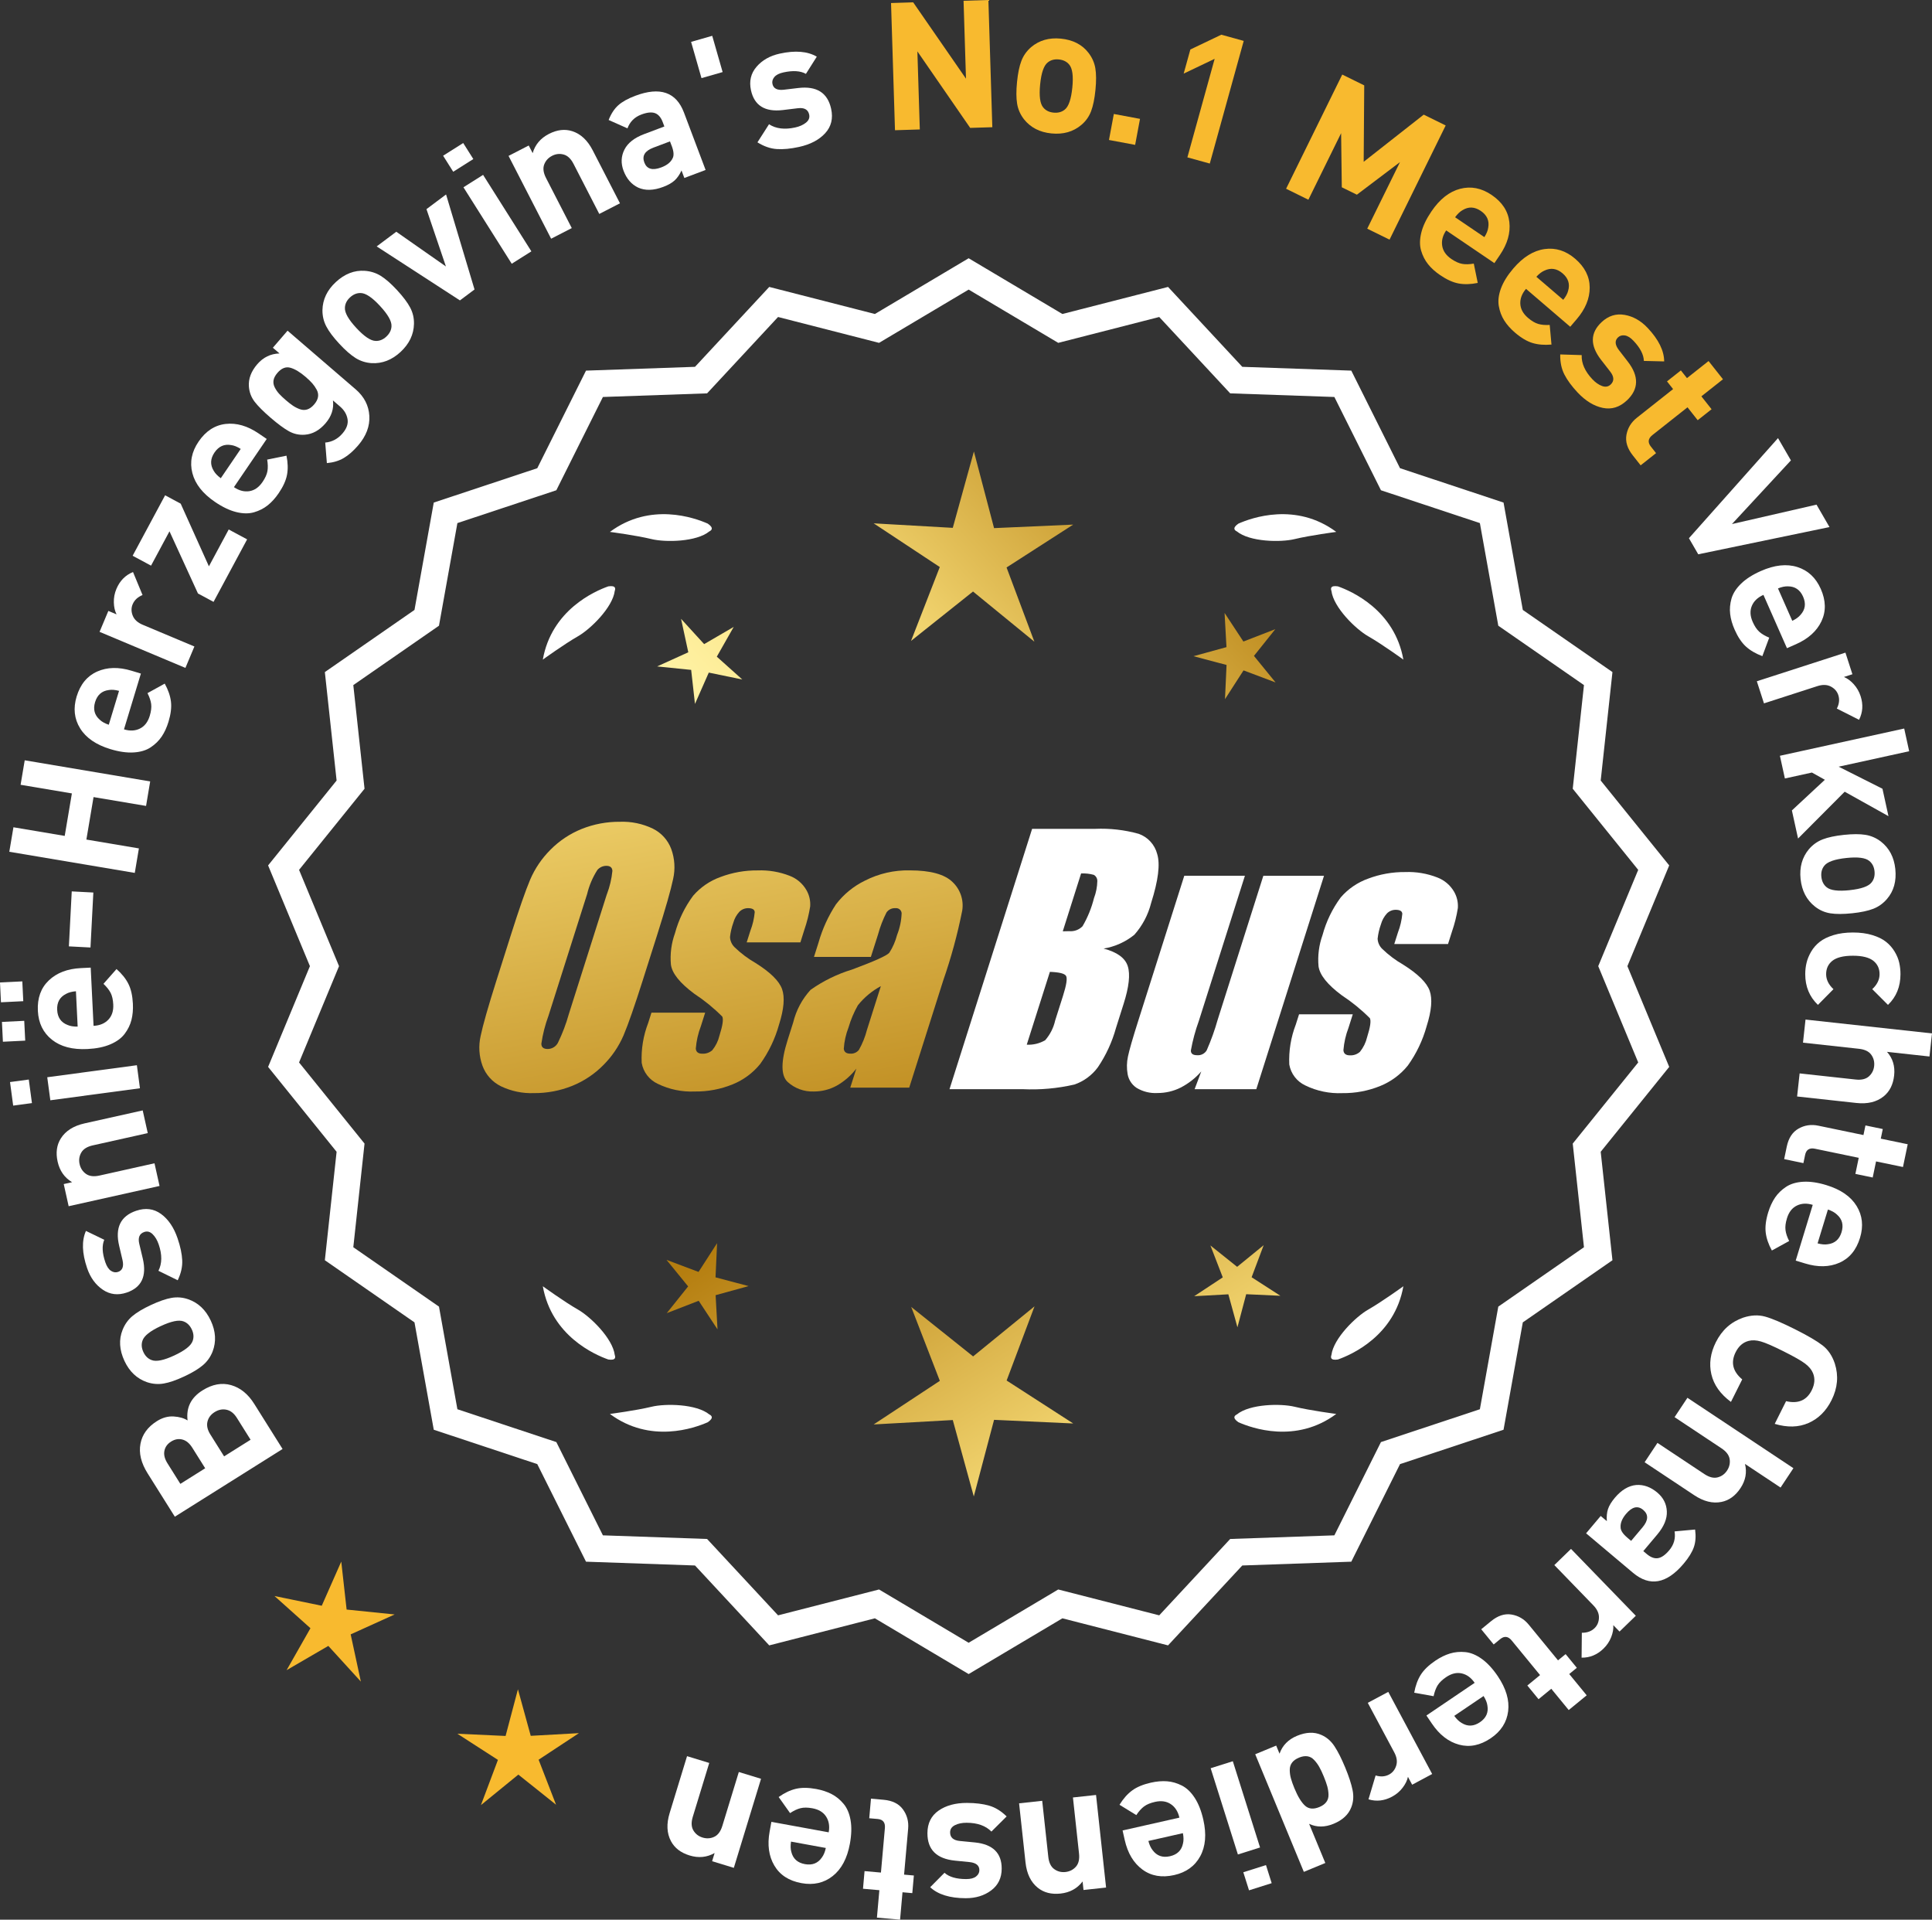 <?xml version="1.0" encoding="UTF-8"?>
<svg id="Layer_2" data-name="Layer 2" xmlns="http://www.w3.org/2000/svg" xmlns:xlink="http://www.w3.org/1999/xlink" viewBox="0 0 172.973 171.838">
  <rect x="0" y="0" width="172.973" height="171.838" fill="#333333" stroke="none"/>
  <defs>
    <style>
      .cls-1 {
        fill: url(#linear-gradient-8);
      }

      .cls-2 {
        fill: url(#linear-gradient-7);
      }

      .cls-3 {
        fill: url(#linear-gradient-5);
      }

      .cls-4 {
        fill: url(#linear-gradient-6);
      }

      .cls-5 {
        fill: url(#linear-gradient-9);
      }

      .cls-6 {
        fill: url(#linear-gradient-4);
      }

      .cls-7 {
        fill: url(#linear-gradient-3);
      }

      .cls-8 {
        fill: url(#linear-gradient-2);
      }

      .cls-9 {
        fill: url(#linear-gradient);
      }

      .cls-10 {
        fill: #f8ba2f;
      }

      .cls-11 {
        fill: #fff;
      }
    </style>
    <linearGradient id="linear-gradient" x1="113.076" y1="196.11" x2="61.65" y2="113.59" gradientUnits="userSpaceOnUse">
      <stop offset="0" stop-color="#f9df7b"/>
      <stop offset=".279" stop-color="#b57e10"/>
      <stop offset=".323" stop-color="#c89d38"/>
      <stop offset=".417" stop-color="#efda86"/>
      <stop offset=".46" stop-color="#fff3a6"/>
      <stop offset=".642" stop-color="#f9df7b"/>
      <stop offset="1" stop-color="#b57e10"/>
    </linearGradient>
    <linearGradient id="linear-gradient-2" x1="126.323" y1="187.854" x2="74.898" y2="105.335" xlink:href="#linear-gradient"/>
    <linearGradient id="linear-gradient-3" x1="147.85" y1="174.439" x2="96.425" y2="91.919" xlink:href="#linear-gradient"/>
    <linearGradient id="linear-gradient-4" x1="47.638" y1="64.06" x2="79.33" y2="235.078" gradientUnits="userSpaceOnUse">
      <stop offset="0" stop-color="#f9df7b"/>
      <stop offset=".279" stop-color="#b57e10"/>
      <stop offset=".284" stop-color="#e5c25b"/>
      <stop offset=".286" stop-color="#f9df7b"/>
      <stop offset=".46" stop-color="#fff3a6"/>
      <stop offset=".642" stop-color="#f9df7b"/>
      <stop offset="1" stop-color="#b57e10"/>
    </linearGradient>
    <linearGradient id="linear-gradient-5" x1="60.146" y1="61.742" x2="91.838" y2="232.76" xlink:href="#linear-gradient-4"/>
    <linearGradient id="linear-gradient-6" x1="72.771" y1="59.402" x2="104.463" y2="230.421" xlink:href="#linear-gradient-4"/>
    <linearGradient id="linear-gradient-7" x1="52.085" y1="113.461" x2="117.861" y2="52.468" xlink:href="#linear-gradient"/>
    <linearGradient id="linear-gradient-8" x1="29.866" y1="89.499" x2="95.642" y2="28.506" xlink:href="#linear-gradient"/>
    <linearGradient id="linear-gradient-9" x1="36.921" y1="97.108" x2="102.698" y2="36.115" xlink:href="#linear-gradient"/>
  </defs>
  <g id="Layer_1-2" data-name="Layer 1">
    <g>
      <g>
        <polygon class="cls-10" points="31.033 144.077 30.553 139.783 28.807 143.736 24.575 142.865 27.795 145.747 25.659 149.503 29.395 147.331 32.307 150.524 31.396 146.299 35.332 144.516 31.033 144.077"/>
        <polygon class="cls-10" points="47.517 155.38 46.371 151.213 45.266 155.391 40.949 155.193 44.58 157.535 43.059 161.58 46.408 158.85 49.784 161.547 48.223 157.518 51.832 155.14 47.517 155.38"/>
      </g>
      <g>
        <path class="cls-11" d="M86.723,149.489l-8.345-4.961-9.405,2.409-6.61-7.111-9.703-.338-4.338-8.685-9.214-3.058-1.716-9.556-7.98-5.53,1.046-9.652-6.098-7.554,3.723-8.967-3.723-8.967,6.098-7.554-1.046-9.652,7.98-5.53,1.716-9.556,9.214-3.058,4.338-8.685,9.703-.338,6.61-7.111,9.405,2.409,8.345-4.961,8.345,4.961,9.405-2.409,6.61,7.111,9.703.338,4.338,8.685,9.214,3.058,1.716,9.556,7.98,5.53-1.046,9.652,6.098,7.554-3.723,8.967,3.723,8.967-6.098,7.554,1.046,9.652-7.98,5.53-1.716,9.556-9.214,3.058-4.338,8.685-9.703.338-6.61,7.111-9.405-2.409-8.345,4.961ZM78.653,142.613l8.07,4.797,8.07-4.797,9.095,2.329,6.392-6.877,9.383-.327,4.195-8.399,8.91-2.957,1.659-9.241,7.716-5.348-1.011-9.334,5.897-7.305-3.6-8.671,3.6-8.671-5.897-7.305,1.011-9.334-7.716-5.348-1.659-9.241-8.91-2.957-4.195-8.399-9.383-.327-6.392-6.877-9.095,2.329-8.07-4.797-8.07,4.797-9.095-2.329-6.392,6.877-9.383.327-4.195,8.399-8.91,2.957-1.659,9.241-7.716,5.348,1.011,9.334-5.897,7.305,3.6,8.671-3.6,8.671,5.897,7.305-1.011,9.334,7.716,5.348,1.659,9.241,8.91,2.957,4.195,8.399,9.383.327,6.392,6.877,9.095-2.329Z"/>
        <path class="cls-11" d="M86.723,149.851l-8.393-4.99-9.459,2.423-6.647-7.152-9.759-.34-4.363-8.735-9.267-3.076-1.726-9.611-8.025-5.562,1.052-9.708-6.133-7.598,3.744-9.018-3.744-9.018,6.133-7.598-1.052-9.708,8.025-5.562,1.726-9.611,9.267-3.076,4.363-8.735,9.759-.34,6.647-7.152,9.459,2.423,8.393-4.99,8.394,4.99,9.459-2.423,6.647,7.152,9.759.34,4.363,8.735,9.268,3.076,1.725,9.611,8.026,5.562-1.052,9.708,6.133,7.598-3.744,9.018,3.744,9.018-6.133,7.598,1.052,9.708-8.026,5.562-1.725,9.611-9.268,3.076-4.363,8.735-9.759.34-6.647,7.152-9.459-2.423-8.394,4.99ZM78.425,144.195l8.297,4.932,8.298-4.932,9.351,2.395,6.572-7.07,9.646-.336,4.313-8.636,9.162-3.041,1.706-9.501,7.934-5.499-1.041-9.597,6.064-7.511-3.702-8.916,3.702-8.915-6.064-7.511,1.041-9.596-7.934-5.499-1.706-9.501-9.162-3.041-4.313-8.636-9.646-.336-6.572-7.07-9.351,2.395-8.298-4.932-8.297,4.932-9.351-2.395-6.572,7.07-9.647.336-4.313,8.636-9.162,3.041-1.706,9.501-7.934,5.499,1.04,9.596-6.063,7.511,3.702,8.915-3.702,8.916,6.063,7.511-1.04,9.597,7.934,5.499,1.706,9.501,9.162,3.041,4.313,8.636,9.647.336,6.572,7.07,9.351-2.395ZM86.723,147.772l-8.118-4.826-9.149,2.343-6.429-6.918-9.439-.329-4.22-8.449-8.963-2.975-1.668-9.295-7.762-5.38,1.017-9.389-5.932-7.349,3.621-8.722-3.621-8.722,5.932-7.349-1.017-9.39,7.762-5.379,1.668-9.295,8.963-2.975,4.22-8.449,9.439-.329,6.429-6.918,9.149,2.344,8.118-4.826,8.118,4.826,9.149-2.344,6.429,6.918,9.439.329,4.22,8.449,8.963,2.975,1.669,9.295,7.762,5.379-1.017,9.39,5.932,7.349-3.622,8.722,3.622,8.722-5.932,7.349,1.017,9.389-7.762,5.38-1.669,9.295-8.963,2.975-4.22,8.449-9.439.329-6.429,6.918-9.149-2.343-8.118,4.826ZM78.701,142.28l8.022,4.769,8.022-4.769,9.041,2.315,6.354-6.836,9.327-.325,4.17-8.349,8.857-2.939,1.649-9.186,7.67-5.316-1.005-9.278,5.862-7.262-3.579-8.62,3.579-8.619-5.862-7.262,1.005-9.278-7.67-5.316-1.649-9.186-8.857-2.939-4.17-8.349-9.327-.325-6.354-6.836-9.041,2.316-8.022-4.769-8.022,4.769-9.041-2.316-6.354,6.836-9.327.325-4.17,8.349-8.858,2.939-1.649,9.186-7.67,5.316,1.005,9.278-5.862,7.262,3.579,8.619-3.579,8.62,5.862,7.262-1.005,9.278,7.67,5.316,1.649,9.186,8.858,2.939,4.17,8.349,9.327.325,6.354,6.836,9.041-2.315Z"/>
      </g>
      <g>
        <polygon class="cls-9" points="64.061 114.34 64.202 111.279 62.541 113.854 59.673 112.775 61.609 115.15 59.696 117.544 62.553 116.437 64.239 118.995 64.069 115.936 67.023 115.123 64.061 114.34"/>
        <polygon class="cls-8" points="92.622 116.935 87.123 121.417 81.581 116.989 84.144 123.604 78.22 127.507 85.303 127.113 87.184 133.953 88.999 127.095 96.085 127.42 90.124 123.575 92.622 116.935"/>
        <polygon class="cls-7" points="112.058 114.33 113.137 111.462 110.762 113.398 108.368 111.485 109.475 114.342 106.916 116.028 109.975 115.858 110.788 118.812 111.572 115.85 114.633 115.99 112.058 114.33"/>
      </g>
      <g>
        <path class="cls-11" d="M110.731,126.614c-.114.057-.184.124-.207.201-.001.001-.002.002-.003.003.001 0.0.001 0.0.002.001-.036.131.066.291.35.488,1.179.524,5.149,1.947,8.764-.74,0,0-2.348-.308-3.726-.643-1.249-.304-4.027-.256-5.179.691Z"/>
        <path class="cls-11" d="M119.191,121.576c0.0.001-0.0.003,0,.004.001-0.0.001-0.0.002-.001.063.12.248.166.589.115,1.217-.428,5.08-2.121,5.862-6.557,0,0-1.918,1.389-3.15,2.091-1.117.637-3.103,2.579-3.29,4.059-.043.12-.049.217-.013.288Z"/>
      </g>
      <g>
        <path class="cls-11" d="M63.512,126.614c.114.057.184.124.207.201.001.001.002.002.003.003-.001 0-.001 0-.002.001.036.131-.066.291-.35.488-1.179.524-5.149,1.947-8.764-.74,0,0,2.348-.308,3.726-.643,1.249-.304,4.027-.256,5.179.691Z"/>
        <path class="cls-11" d="M55.052,121.576c-0.0.001 0.0.003,0,.004-.001-0-.001-0-.002-.001-.063.12-.248.166-.589.115-1.217-.428-5.08-2.121-5.862-6.557,0,0,1.918,1.389,3.15,2.091,1.117.637,3.103,2.579,3.29,4.059.043.12.049.217.013.288Z"/>
      </g>
      <g>
        <path class="cls-11" d="M63.512,47.566c.114-.057.184-.124.207-.201.001-.001.002-.002.003-.003-.001-0-.001-0-.002-.001.036-.131-.066-.291-.35-.488-1.179-.524-5.149-1.947-8.764.74,0,0,2.348.308,3.726.643,1.249.304,4.027.256,5.179-.691Z"/>
        <path class="cls-11" d="M55.052,52.605c-0-.001 0-.003,0-.004-.001 0-.001 0-.002.001-.063-.12-.248-.166-.589-.115-1.217.428-5.08,2.121-5.862,6.557,0,0,1.918-1.389,3.15-2.091,1.117-.637,3.103-2.579,3.29-4.059.043-.12.049-.217.013-.288Z"/>
      </g>
      <g>
        <path class="cls-11" d="M110.731,47.566c-.114-.057-.184-.124-.207-.201-.001-.001-.002-.002-.003-.003.001-0.0.001-0.0.002-.001-.036-.131.066-.291.35-.488,1.179-.524,5.149-1.947,8.764.74,0,0-2.348.308-3.726.643-1.249.304-4.027.256-5.179-.691Z"/>
        <path class="cls-11" d="M119.191,52.605c0-.001-0-.003,0-.004.001 0.0.001 0.0.002.001.063-.12.248-.166.589-.115,1.217.428,5.08,2.121,5.862,6.557,0,0-1.918-1.389-3.15-2.091-1.117-.637-3.103-2.579-3.29-4.059-.043-.12-.049-.217-.013-.288Z"/>
      </g>
      <g id="Group_4" data-name="Group 4">
        <g id="Group_1" data-name="Group 1">
          <path id="Path_1" data-name="Path 1" class="cls-6" d="M57.564,87.697c-.743,2.341-1.321,3.999-1.734,4.975-.429.998-1.045,1.904-1.814,2.67-.793.803-1.741,1.435-2.787,1.858-1.09.438-2.256.658-3.431.648-1.017.039-2.027-.171-2.945-.611-.769-.376-1.363-1.035-1.657-1.839-.308-.854-.365-1.778-.165-2.663.198-.958.677-2.638,1.438-5.039l1.265-3.987c.743-2.341,1.321-3.999,1.734-4.975.429-.998,1.045-1.904,1.814-2.67.793-.803,1.741-1.435,2.787-1.858,1.091-.437,2.256-.656,3.431-.646,1.017-.039,2.027.171,2.945.611.768.377,1.362,1.036,1.657,1.84.308.854.365,1.778.165,2.663-.198.958-.677,2.637-1.438,5.037l-1.266,3.986ZM54.338,80.039c.255-.669.42-1.369.49-2.082-.014-.303-.197-.454-.548-.454-.305.003-.593.136-.794.366-.426.665-.737,1.397-.922,2.166l-3.456,10.883c-.3.811-.515,1.65-.64,2.506,0,.319.194.476.565.476.383-.001.734-.212.915-.548.408-.836.739-1.708.988-2.604l3.398-10.71.003.003Z"/>
          <path id="Path_2" data-name="Path 2" class="cls-3" d="M71.661,84.355h-4.81l.329-1.035c.208-.538.339-1.102.391-1.676-.018-.234-.216-.351-.592-.351-.295-.003-.578.115-.785.325-.254.277-.438.611-.538.973-.15.416-.25.849-.298,1.289.015.339.158.661.399.9.569.552,1.206,1.031,1.894,1.425,1.317.827,2.106,1.604,2.367,2.33.259.728.172,1.789-.271,3.182-.35,1.263-.919,2.454-1.683,3.518-.654.81-1.504,1.439-2.469,1.829-1.077.439-2.23.656-3.393.64-1.148.051-2.29-.186-3.322-.691-.755-.353-1.289-1.052-1.43-1.873-.055-1.217.143-2.433.582-3.57l.293-.922h4.808l-.384,1.21c-.246.642-.398,1.316-.454,2.001.022.307.216.461.574.461.33.02.655-.092.903-.311.308-.381.527-.826.64-1.302.289-.911.373-1.482.251-1.712-.764-.766-1.605-1.451-2.509-2.045-1.291-.958-1.987-1.829-2.088-2.612-.083-.943.039-1.893.359-2.784.329-1.218.883-2.363,1.634-3.376.659-.761,1.503-1.338,2.45-1.676,1.062-.401,2.19-.6,3.325-.589.978-.037,1.953.127,2.864.483.631.24,1.16.689,1.498,1.273.258.444.376.955.34,1.467-.114.719-.291,1.427-.53,2.114l-.348,1.111v-.008Z"/>
          <path id="Path_3" data-name="Path 3" class="cls-4" d="M77.972,85.654h-5.095l.406-1.28c.343-1.213.869-2.366,1.559-3.42.686-.899,1.573-1.626,2.59-2.122,1.245-.636,2.629-.953,4.027-.922,1.836,0,3.11.347,3.822,1.042.696.657,1.021,1.616.867,2.561-.422,2.122-.99,4.212-1.701,6.255l-3.043,9.588h-5.279l.542-1.701c-.481.626-1.083,1.149-1.771,1.536-.626.339-1.326.515-2.038.512-.862.033-1.703-.275-2.341-.856-.611-.57-.611-1.82,0-3.75l.498-1.571c.264-1.09.8-2.096,1.558-2.923,1.131-.798,2.383-1.411,3.707-1.814,2.019-.75,3.134-1.252,3.343-1.508.313-.488.546-1.023.691-1.584.247-.621.386-1.28.41-1.948-.017-.269-.248-.473-.517-.457-.011.001-.021.002-.032.003-.317-.024-.622.121-.805.381-.322.631-.577,1.295-.761,1.979l-.638,1.997ZM78.863,88.273c-.793.427-1.493,1.009-2.056,1.712-.356.627-.637,1.293-.838,1.986-.24.612-.383,1.257-.424,1.913.033.285.223.432.582.432.297.022.586-.104.772-.337.316-.559.557-1.156.717-1.778l1.247-3.928Z"/>
        </g>
        <g id="Group_3" data-name="Group 3">
          <path id="Path_7" data-name="Path 7" class="cls-11" d="M92.399,74.193h5.641c1.319-.059,2.639.092,3.91.446.817.29,1.437.967,1.654,1.807.278.907.098,2.367-.542,4.379-.264,1.057-.78,2.035-1.503,2.849-.794.644-1.742,1.07-2.751,1.236,1.207.319,1.928.841,2.162,1.576s.11,1.862-.373,3.376l-.684,2.162c-.345,1.246-.89,2.429-1.613,3.501-.526.72-1.258,1.262-2.1,1.554-1.523.352-3.088.492-4.649.417h-6.541l7.396-23.304h-.007ZM93.998,86.991l-2.073,6.522c.579.032,1.154-.108,1.654-.402.44-.507.747-1.115.893-1.771l.691-2.173c.318-.999.411-1.603.278-1.814-.132-.212-.611-.329-1.445-.359l.003-.004ZM96.792,78.183l-1.642,5.183c.245-.011.435-.014.57-.014.446.042.887-.119,1.2-.44.459-.785.804-1.631,1.024-2.513.188-.49.289-1.008.3-1.532.004-.229-.116-.442-.314-.556-.368-.102-.75-.144-1.131-.126l-.007-.002Z"/>
          <path id="Path_8" data-name="Path 8" class="cls-11" d="M118.539,78.396l-6.061,19.1h-5.523l.596-1.588c-.519.596-1.147,1.088-1.851,1.449-.638.318-1.342.484-2.056.483-.66.041-1.318-.12-1.885-.461-.422-.281-.712-.723-.801-1.222-.094-.527-.084-1.068.03-1.591.114-.552.428-1.65.951-3.288l4.09-12.884h5.428l-4.126,12.997c-.313.861-.551,1.747-.713,2.648,0,.278.183.417.56.417.344.031.676-.137.856-.432.396-.901.729-1.829.995-2.776l4.079-12.854h5.428l.003.003Z"/>
          <path id="Path_9" data-name="Path 9" class="cls-11" d="M129.64,84.502h-4.81l.329-1.035c.208-.538.339-1.102.391-1.676-.018-.234-.216-.351-.592-.351-.295-.003-.578.115-.784.325-.254.277-.438.611-.538.973-.15.416-.249.848-.297,1.287.015.339.158.661.399.9.569.553,1.205,1.032,1.893,1.426,1.317.827,2.106,1.604,2.367,2.33.259.728.172,1.789-.271,3.182-.35,1.263-.919,2.454-1.683,3.518-.654.809-1.504,1.439-2.469,1.829-1.077.439-2.23.656-3.393.64-1.148.051-2.29-.186-3.322-.691-.755-.353-1.289-1.052-1.43-1.873-.055-1.217.143-2.433.582-3.57l.293-.922h4.81l-.384,1.211c-.246.642-.398,1.316-.454,2.001.022.307.216.461.574.461.33.02.655-.092.903-.311.308-.381.527-.826.64-1.302.289-.911.373-1.482.251-1.712-.764-.766-1.605-1.451-2.509-2.045-1.291-.958-1.987-1.829-2.088-2.612-.083-.943.039-1.893.359-2.784.329-1.218.883-2.363,1.634-3.376.659-.761,1.503-1.338,2.45-1.676,1.062-.401,2.19-.6,3.325-.589.978-.037,1.953.127,2.864.483.632.239,1.163.689,1.503,1.273.258.444.376.955.34,1.467-.114.719-.291,1.427-.53,2.114l-.351,1.108-.004-.005Z"/>
        </g>
      </g>
      <g>
        <path class="cls-11" d="M18.13,124.459c.876-.551,1.729-.708,2.557-.473.828.235,1.521.796,2.076,1.681l2.536,4.038-9.646,6.06-2.434-3.875c-.586-.93-.8-1.813-.644-2.648.154-.834.648-1.513,1.479-2.035.488-.306.984-.444,1.487-.415.505.03.922.148,1.253.356-.14-1.146.305-2.043,1.334-2.689ZM16.33,128.858c-.338-.089-.675-.029-1.011.181-.332.209-.533.487-.6.832-.069.344.023.715.273,1.113l1.156,1.842,2.223-1.396-1.157-1.843c-.25-.397-.545-.641-.885-.729ZM20.276,126.19c-.362-.075-.715-.005-1.059.211-.343.216-.557.501-.643.857-.085.355.001.737.257,1.143l1.233,1.964,2.371-1.489-1.233-1.964c-.256-.407-.565-.647-.927-.722Z"/>
        <path class="cls-11" d="M13.506,116.819c.725-.338,1.34-.552,1.847-.641.505-.088,1.005-.047,1.496.123.898.311,1.573.949,2.023,1.916.446.957.501,1.879.161,2.767-.194.491-.488.902-.882,1.232-.392.331-.946.663-1.663.997-.714.334-1.322.544-1.824.63-.5.087-1.002.047-1.503-.119-.898-.311-1.571-.944-2.018-1.901-.459-.986-.516-1.914-.168-2.782.196-.491.486-.9.875-1.229.388-.328.94-.659,1.655-.993ZM14.385,118.704c-.937.438-1.479.866-1.624,1.288-.119.326-.093.672.079,1.04.167.358.415.596.74.715.416.159,1.092.02,2.029-.417.948-.442,1.493-.874,1.639-1.294.119-.326.095-.668-.072-1.025-.172-.367-.42-.61-.746-.729-.416-.159-1.097-.018-2.045.424Z"/>
        <path class="cls-11" d="M12.186,108.383c.838-.286,1.582-.19,2.235.285.652.477,1.146,1.204,1.479,2.183.249.727.387,1.379.414,1.956.028.577-.106,1.175-.403,1.794l-1.726-.848c.33-.653.339-1.439.024-2.358-.131-.384-.311-.688-.541-.915-.229-.227-.479-.293-.752-.2-.435.148-.582.508-.442,1.081l.313,1.313c.364,1.566-.115,2.575-1.437,3.026-.788.269-1.504.183-2.15-.256-.646-.439-1.113-1.083-1.402-1.931-.458-1.343-.493-2.452-.104-3.329l1.641.793c-.219.514-.188,1.186.095,2.013.128.374.297.629.506.766.21.137.422.169.634.097.394-.134.527-.484.401-1.05l-.302-1.283c-.383-1.616.123-2.663,1.517-3.138Z"/>
        <path class="cls-11" d="M12.777,99.399l.452,2.03-4.92,1.097c-.509.114-.854.33-1.035.649s-.229.661-.148,1.025c.084.375.275.668.573.88s.703.261,1.213.147l4.92-1.097.452,2.03-8.137,1.813-.441-1.983.749-.167c-.681-.405-1.113-1.02-1.296-1.842-.178-.802-.081-1.495.29-2.081.429-.675,1.139-1.123,2.127-1.343l5.201-1.16Z"/>
        <path class="cls-11" d="M2.577,96.633l.283,2.109-1.68.226-.283-2.109,1.68-.226ZM12.255,95.351l.275,2.062-8.023,1.077-.277-2.062,8.025-1.077Z"/>
        <path class="cls-11" d="M1.997,87.846l.087,1.774-1.998.098-.086-1.773,1.997-.098ZM2.17,91.378l.088,1.773-1.998.099-.086-1.774,1.996-.098ZM8.121,86.616l.255,5.21c.554-.027.994-.209,1.318-.546.325-.336.475-.792.446-1.367-.021-.426-.1-.772-.235-1.038-.137-.265-.35-.535-.641-.809l1.168-1.323c.48.425.836.869,1.066,1.333.232.464.364,1.053.399,1.767.027.533-.017,1.018-.128,1.456s-.312.851-.604,1.239c-.29.388-.719.703-1.284.944-.562.242-1.251.382-2.061.421-1.331.065-2.389-.213-3.173-.837-.783-.624-1.203-1.484-1.257-2.582-.056-1.14.271-2.048.98-2.723.709-.676,1.665-1.043,2.869-1.103l.88-.043ZM6.799,88.731c-.362.029-.657.107-.887.236-.562.284-.826.761-.793,1.433.031.671.342,1.121.931,1.348.239.105.542.155.903.147l-.154-3.164Z"/>
        <path class="cls-11" d="M8.357,79.893l-.256,4.921-1.934-.101.256-4.921,1.934.101Z"/>
        <path class="cls-11" d="M13.446,69.949l-.369,2.193-4.702-.792-.641,3.802,4.702.792-.369,2.193-11.234-1.892.37-2.193,4.591.773.642-3.803-4.592-.773.369-2.192,11.233,1.892Z"/>
        <path class="cls-11" d="M12.614,60.295l-1.514,4.992c.532.161,1.007.138,1.426-.07.42-.207.713-.586.881-1.138.123-.408.166-.76.128-1.056-.039-.296-.149-.622-.33-.978l1.544-.852c.31.562.495,1.1.557,1.615s-.013,1.114-.22,1.798c-.154.51-.358.953-.611,1.327-.253.375-.582.696-.986.964-.403.268-.913.42-1.525.457s-1.308-.062-2.083-.297c-1.275-.387-2.179-1.005-2.706-1.857-.528-.851-.632-1.802-.314-2.854.331-1.092.945-1.837,1.84-2.234.896-.397,1.92-.421,3.073-.072l.842.255ZM10.657,61.842c-.35-.095-.654-.121-.913-.076-.626.078-1.035.438-1.231,1.082-.193.643-.053,1.17.424,1.583.19.181.458.329.802.444l.919-3.032Z"/>
        <path class="cls-11" d="M11.909,51.205l.853,2.059c-.433.177-.728.452-.885.826-.136.325-.135.664.006,1.018s.438.626.89.816l4.632,1.946-.805,1.917-7.686-3.228.787-1.874.736.31c-.153-.296-.235-.651-.245-1.067-.012-.415.065-.819.23-1.212.306-.728.801-1.231,1.486-1.511Z"/>
        <path class="cls-11" d="M22.125,48.281l-3.006,5.595-1.395-.75-2.55-5.566-1.651,3.073-1.648-.886,2.908-5.412,1.395.75,2.526,5.608,1.773-3.298,1.647.886Z"/>
        <path class="cls-11" d="M23.88,39.294l-2.936,4.312c.458.312.92.432,1.381.36.463-.072.855-.347,1.18-.823.24-.353.387-.676.438-.97.051-.293.043-.638-.023-1.032l1.729-.351c.127.628.144,1.198.048,1.707-.095.51-.345,1.06-.746,1.65-.301.441-.627.802-.98,1.084-.353.282-.762.49-1.229.625-.466.135-.997.128-1.594-.02-.597-.148-1.228-.45-1.898-.906-1.103-.75-1.778-1.61-2.027-2.581-.25-.97-.065-1.909.554-2.817.642-.943,1.449-1.471,2.422-1.583.973-.111,1.958.172,2.954.85l.728.495ZM21.551,40.186c-.307-.195-.589-.31-.849-.345-.621-.113-1.12.109-1.498.665-.378.555-.4,1.101-.07,1.637.129.229.34.45.634.663l1.783-2.619Z"/>
        <path class="cls-11" d="M31.835,34.841c.767.661,1.178,1.455,1.232,2.381s-.28,1.81-1.004,2.65c-.432.501-.862.877-1.289,1.129-.428.251-.93.402-1.509.453l-.148-1.838c.608-.053,1.125-.326,1.549-.819.376-.437.525-.867.448-1.292s-.297-.794-.661-1.108l-.643-.553c.093.742-.128,1.424-.664,2.046-.543.63-1.16.972-1.853,1.023-.511.038-.987-.066-1.43-.313-.441-.247-.986-.648-1.633-1.206-.647-.557-1.123-1.033-1.43-1.431-.305-.396-.477-.851-.516-1.362-.052-.692.198-1.357.747-1.996.536-.622,1.201-.944,1.993-.966l-.594-.512,1.315-1.527,6.087,5.24ZM27.372,33.745c-.508-.438-.968-.714-1.377-.827-.41-.113-.795.04-1.156.46-.195.227-.312.447-.348.661-.037.215,0,.43.11.644.11.215.241.406.395.572.152.166.35.354.592.562s.458.376.645.502c.188.126.394.23.619.312.226.081.445.087.659.019.215-.069.419-.217.614-.443.194-.226.31-.451.347-.672.036-.223-.003-.438-.117-.649s-.245-.401-.395-.572c-.149-.17-.345-.36-.588-.568Z"/>
        <path class="cls-11" d="M35.548,25.97c.543.587.935,1.107,1.175,1.562.239.454.353.941.34,1.462-.021.95-.422,1.788-1.205,2.513-.774.717-1.636,1.051-2.585,1-.527-.036-1.009-.189-1.443-.462-.435-.273-.921-.699-1.456-1.278-.537-.579-.923-1.094-1.158-1.544-.237-.45-.352-.939-.347-1.468.021-.95.419-1.785,1.193-2.502.798-.739,1.663-1.076,2.597-1.011.527.035,1.006.188,1.438.457.432.27.916.693,1.452,1.272ZM34.021,27.384c-.702-.759-1.276-1.143-1.721-1.153-.348-.013-.67.118-.967.394-.289.269-.44.576-.453.923-.024.444.314,1.046,1.019,1.805.711.767,1.288,1.155,1.732,1.164.348.014.665-.114.954-.383.297-.275.453-.586.466-.933.025-.444-.318-1.05-1.03-1.816Z"/>
        <path class="cls-11" d="M39.936,17.407l2.549,8.505-1.307.978-7.453-4.833,1.755-1.313,4.444,3.108-1.742-5.131,1.754-1.313Z"/>
        <path class="cls-11" d="M42.377,14.237l-1.8,1.137-.905-1.435,1.799-1.136.906,1.434ZM47.574,22.499l-1.759,1.11-4.322-6.845,1.758-1.11,4.323,6.845Z"/>
        <path class="cls-11" d="M55.505,18.199l-1.851.952-2.305-4.482c-.239-.464-.536-.744-.891-.838-.354-.094-.697-.055-1.028.116-.342.176-.577.435-.707.777-.129.343-.074.746.164,1.211l2.305,4.482-1.849.951-3.812-7.413,1.807-.93.352.683c.22-.761.704-1.334,1.454-1.72.73-.375,1.426-.458,2.087-.246.761.244,1.374.816,1.837,1.718l2.438,4.738Z"/>
        <path class="cls-11" d="M63.171,15.215l-1.901.717-.254-.674c-.168.371-.372.667-.613.89-.241.222-.581.416-1.021.581-.868.328-1.619.349-2.251.062-.599-.287-1.033-.79-1.305-1.509-.248-.659-.223-1.287.076-1.884.3-.597.888-1.062,1.767-1.393l1.812-.683-.146-.39c-.161-.429-.395-.697-.696-.806-.305-.108-.709-.066-1.219.126-.609.229-1.024.643-1.243,1.238l-1.685-.75c.221-.562.509-1.001.862-1.317s.86-.598,1.521-.847c2.214-.835,3.669-.334,4.361,1.501l1.936,5.135ZM60.143,13.075l-.159-.419-1.482.559c-.769.29-1.04.734-.814,1.333.223.589.728.735,1.517.437.509-.191.846-.461,1.011-.809.136-.245.111-.612-.071-1.101Z"/>
        <path class="cls-11" d="M64.697,6.451l-1.892.543-.931-3.246,1.892-.542.931,3.245Z"/>
        <path class="cls-11" d="M74.412,9.739c.19.865.011,1.595-.536,2.189-.547.595-1.325,1.003-2.335,1.225-.752.165-1.414.228-1.991.19-.574-.038-1.154-.238-1.736-.602l1.037-1.62c.613.401,1.393.498,2.341.29.396-.087.72-.231.97-.434.251-.202.345-.444.283-.726-.099-.448-.44-.635-1.024-.562l-1.34.163c-1.598.186-2.545-.403-2.845-1.768-.179-.813-.013-1.515.497-2.107.509-.592,1.201-.984,2.076-1.176,1.386-.304,2.491-.213,3.319.272l-.974,1.54c-.485-.275-1.156-.319-2.011-.132-.386.084-.658.224-.817.417-.16.193-.216.399-.168.618.089.406.423.579.999.518l1.308-.156c1.649-.198,2.632.422,2.947,1.86Z"/>
        <path class="cls-10" d="M88.843,11.387l-1.981.061-4.728-6.849.217,6.989-2.222.069-.354-11.386,1.983-.062,4.727,6.833-.217-6.973,2.223-.069.353,11.387Z"/>
        <path class="cls-10" d="M98.077,8.042c-.079.796-.209,1.435-.392,1.915-.182.48-.472.889-.869,1.224-.727.614-1.619.868-2.681.763-1.051-.104-1.871-.529-2.462-1.273-.322-.418-.526-.88-.61-1.387-.084-.507-.086-1.153-.009-1.938.078-.786.207-1.416.39-1.891.181-.475.471-.886.869-1.232.726-.614,1.614-.869,2.665-.765,1.082.107,1.908.532,2.478,1.275.322.418.526.877.61,1.379.085.501.088,1.145.011,1.93ZM96.006,7.837c.104-1.029.01-1.714-.277-2.054-.221-.268-.532-.423-.936-.462-.393-.039-.724.052-.991.271-.35.277-.575.93-.677,1.959-.104,1.041-.011,1.73.276,2.069.221.269.527.422.92.461.402.04.738-.049,1.008-.27.349-.276.573-.934.677-1.975Z"/>
        <path class="cls-10" d="M101.63,12.968l-2.343-.438.435-2.328,2.344.438-.436,2.328Z"/>
        <path class="cls-10" d="M108.313,14.641l-2.006-.555,2.442-8.821-2.774,1.324.598-2.159,2.774-1.324,2.004.555-3.038,10.979Z"/>
        <path class="cls-10" d="M124.406,21.451l-1.997-.981,2.932-5.958-3.859,2.916-1.35-.664-.061-4.844-2.931,5.958-1.995-.982,5.027-10.222,1.968.968-.049,6.841,5.375-4.221,1.967.968-5.027,10.222Z"/>
        <path class="cls-10" d="M133.794,23.553l-4.317-2.928c-.312.459-.43.92-.356,1.382.073.462.348.855.824,1.178.354.239.677.385.972.436.293.051.637.043,1.032-.025l.354,1.729c-.629.128-1.197.145-1.708.051-.509-.095-1.059-.342-1.65-.743-.441-.3-.805-.625-1.086-.979-.283-.353-.493-.762-.628-1.228-.136-.465-.129-.997.017-1.593.146-.597.448-1.23.903-1.901.748-1.104,1.608-1.781,2.577-2.032.97-.251,1.908-.068,2.817.549.945.641,1.474,1.447,1.587,2.42.114.973-.167,1.958-.845,2.956l-.493.728ZM132.897,21.225c.195-.306.311-.589.345-.849.111-.621-.11-1.119-.667-1.497-.557-.377-1.102-.399-1.636-.066-.229.129-.451.34-.663.634l2.621,1.778Z"/>
        <path class="cls-10" d="M140.586,29.251l-3.961-3.394c-.361.422-.531.866-.511,1.333.021.467.25.888.688,1.263.323.277.629.458.915.542.286.084.63.114,1.029.091l.159,1.757c-.64.057-1.207.01-1.703-.141s-1.016-.459-1.558-.923c-.404-.347-.729-.711-.97-1.094s-.403-.812-.485-1.29c-.083-.478-.018-1.005.194-1.581.214-.577.584-1.172,1.11-1.788.868-1.013,1.797-1.59,2.789-1.73.99-.141,1.904.146,2.738.86.866.742,1.303,1.604,1.307,2.583s-.387,1.927-1.171,2.842l-.572.668ZM139.957,26.837c.228-.282.373-.551.438-.806.18-.604.015-1.125-.495-1.562-.511-.437-1.051-.52-1.62-.249-.242.102-.485.287-.729.556l2.406,2.061Z"/>
        <path class="cls-10" d="M145.65,35.847c-.644.606-1.362.828-2.152.665-.791-.164-1.542-.623-2.251-1.376-.526-.56-.921-1.096-1.185-1.609-.264-.514-.388-1.114-.374-1.8l1.922.059c-.03.731.288,1.45.952,2.157.278.295.568.499.869.609.304.111.559.068.77-.129.334-.314.318-.703-.043-1.167l-.829-1.066c-.979-1.275-.961-2.392.057-3.349.606-.57,1.293-.789,2.064-.656.769.133,1.46.525,2.074,1.178.972,1.033,1.462,2.029,1.471,2.988l-1.82-.044c-.014-.559-.32-1.157-.92-1.793-.271-.288-.529-.45-.777-.488-.248-.038-.453.02-.616.173-.303.285-.279.659.068,1.123l.806,1.043c1.017,1.313.988,2.475-.085,3.484Z"/>
        <path class="cls-10" d="M146.888,41.654l-.704-.891c-.49-.62-.679-1.235-.566-1.849.115-.613.426-1.122.938-1.525l3.237-2.561-.546-.69,1.242-.982.546.69,1.933-1.528,1.29,1.631-1.933,1.528.913,1.155-1.242.982-.913-1.154-3.138,2.481c-.394.311-.44.655-.143,1.031l.466.59-1.38,1.092Z"/>
        <path class="cls-11" d="M163.796,47.179l-11.751,2.438-.834-1.44,7.976-8.96,1.155,1.994-5.279,5.699,7.571-1.738,1.162,2.008Z"/>
        <path class="cls-11" d="M159.987,58.021l-2.106-4.771c-.508.224-.854.551-1.037.982-.182.431-.157.909.076,1.437.172.39.368.685.592.884.222.199.518.375.888.526l-.616,1.654c-.601-.225-1.092-.512-1.474-.862-.382-.351-.718-.853-1.006-1.506-.216-.488-.351-.957-.402-1.405-.054-.449-.013-.907.118-1.374.133-.466.42-.914.86-1.341.44-.428,1.031-.806,1.773-1.133,1.219-.539,2.307-.658,3.262-.356.956.301,1.654.954,2.1,1.959.461,1.044.48,2.009.062,2.894-.42.885-1.181,1.571-2.284,2.058l-.805.355ZM160.463,55.572c.328-.156.574-.335.742-.538.424-.467.499-1.008.228-1.623-.271-.615-.723-.923-1.353-.924-.262-.013-.562.049-.896.186l1.279,2.898Z"/>
        <path class="cls-11" d="M166.441,64.432l-1.988-1.005c.213-.416.258-.817.133-1.203-.109-.335-.332-.59-.669-.768-.338-.177-.739-.19-1.206-.039l-4.781,1.544-.64-1.979,7.933-2.563.624,1.934-.761.246c.309.124.603.34.882.648.279.308.484.665.615,1.071.242.751.195,1.456-.142,2.114Z"/>
        <path class="cls-11" d="M160.981,75.06l-.552-2.516,2.952-2.744-1.158-.647-2.421.531-.446-2.032,11.128-2.439.445,2.032-6.313,1.384,3.922,1.974.538,2.454-3.92-2.188-4.175,4.191Z"/>
        <path class="cls-11" d="M165.827,81.749c-.795.084-1.446.086-1.954.006-.508-.081-.966-.282-1.375-.603-.748-.586-1.179-1.409-1.291-2.47-.11-1.05.139-1.94.747-2.669.344-.401.757-.694,1.234-.879.48-.185,1.111-.319,1.896-.402.785-.083,1.428-.084,1.931-.003.502.081.962.281,1.383.602.749.586,1.18,1.404,1.29,2.454.114,1.082-.135,1.978-.746,2.686-.344.401-.753.693-1.227.878-.475.184-1.104.318-1.889.401ZM165.608,79.68c1.03-.109,1.681-.339,1.954-.689.219-.27.307-.606.264-1.009-.042-.393-.197-.698-.467-.916-.341-.286-1.026-.374-2.055-.265-1.04.11-1.697.34-1.971.691-.219.27-.308.601-.266.994.043.403.199.713.47.932.341.286,1.031.374,2.07.264Z"/>
        <path class="cls-11" d="M162.76,89.951c-.758-.725-1.137-1.643-1.136-2.752,0-.352.039-.693.12-1.024.079-.331.218-.664.415-1s.453-.626.768-.872c.315-.246.725-.445,1.232-.6.507-.155,1.086-.232,1.736-.232s1.229.077,1.735.232c.507.154.915.354,1.224.6.311.245.566.536.77.872.202.336.342.669.414,1,.075.331.113.672.113,1.024,0,1.12-.373,2.037-1.12,2.752l-1.408-1.408c.438-.405.657-.854.656-1.344.001-.491-.181-.886-.544-1.184-.384-.31-.998-.464-1.84-.464-.854,0-1.473.155-1.856.464-.362.298-.544.693-.544,1.184.001.49.218.938.656,1.344l-1.392,1.408Z"/>
        <path class="cls-11" d="M160.896,98.151l.226-2.067,5.011.548c.52.057.915-.037,1.189-.28.272-.244.431-.551.471-.922.042-.381-.045-.721-.26-1.018-.213-.297-.581-.474-1.101-.531l-5.009-.548.226-2.068,11.323,1.239-.225,2.067-3.802-.416c.516.582.729,1.287.638,2.114-.089.816-.404,1.442-.945,1.876-.623.5-1.438.696-2.445.585l-5.297-.58Z"/>
        <path class="cls-11" d="M159.737,103.756l.231-1.112c.16-.772.512-1.312,1.056-1.619.543-.307,1.133-.394,1.769-.261l4.043.839.179-.861,1.551.322-.179.861,2.412.501-.424,2.037-2.411-.501-.3,1.441-1.55-.322.299-1.441-3.916-.813c-.491-.102-.786.083-.884.552l-.153.736-1.723-.358Z"/>
        <path class="cls-11" d="M160.771,112.84l1.524-4.988c-.53-.163-1.007-.14-1.426.066-.421.207-.715.585-.882,1.136-.125.408-.169.76-.13,1.056.036.296.146.622.327.979l-1.548.849c-.308-.562-.491-1.101-.552-1.616-.06-.515.014-1.114.223-1.797.157-.51.361-.952.614-1.326.254-.374.584-.695.988-.961.405-.267.914-.418,1.527-.454.613-.036,1.308.065,2.082.302,1.276.39,2.177,1.01,2.703,1.863.524.852.628,1.804.307,2.854-.333,1.091-.948,1.835-1.845,2.23-.896.395-1.92.416-3.072.064l-.842-.257ZM162.73,111.298c.351.095.654.122.913.078.625-.076,1.037-.436,1.232-1.078.197-.643.058-1.171-.419-1.584-.19-.181-.457-.33-.801-.445l-.926,3.03Z"/>
        <path class="cls-11" d="M154.972,125.49c-.949-.702-1.533-1.525-1.752-2.47-.22-.945-.084-1.904.402-2.876.545-1.087,1.359-1.819,2.441-2.195.701-.233,1.358-.265,1.972-.095.612.169,1.495.543,2.651,1.122,1.152.578,1.981,1.062,2.484,1.451.504.389.872.934,1.104,1.635.347,1.093.249,2.183-.295,3.271-.487.973-1.175,1.654-2.062,2.045s-1.896.416-3.026.077l1.017-2.032c1.079.254,1.845-.073,2.298-.979.272-.544.309-1.057.108-1.539-.124-.301-.356-.581-.697-.841-.342-.26-.983-.626-1.928-1.099-.944-.473-1.622-.768-2.035-.885s-.776-.135-1.092-.054c-.504.128-.894.464-1.167,1.008-.458.916-.263,1.729.586,2.44l-1.01,2.017Z"/>
        <path class="cls-11" d="M147.243,130.892l1.15-1.733,4.198,2.788c.437.289.831.389,1.187.298.354-.091.635-.292.842-.603.212-.32.291-.661.238-1.023-.056-.362-.299-.688-.735-.977l-4.198-2.788,1.151-1.733,9.489,6.302-1.15,1.733-3.186-2.116c.19.754.056,1.478-.404,2.171-.454.684-1.021,1.095-1.702,1.232-.783.158-1.598-.043-2.441-.604l-4.438-2.948Z"/>
        <path class="cls-11" d="M142.003,137.253l1.309-1.554.551.463c-.034-.406-.001-.765.101-1.076s.305-.646.606-1.006c.598-.71,1.242-1.095,1.934-1.154.662-.042,1.287.185,1.875.679.539.453.823,1.013.854,1.681.031.667-.256,1.359-.86,2.078l-1.247,1.481.318.268c.352.295.686.416,1.003.362s.65-.289,1-.705c.42-.498.579-1.061.479-1.688l1.838-.169c.08.599.045,1.122-.11,1.571-.154.448-.458.942-.911,1.48-1.524,1.812-3.039,2.086-4.54.822l-4.199-3.534ZM145.693,137.64l.343.289,1.021-1.212c.528-.628.547-1.148.058-1.561-.481-.405-.993-.286-1.536.359-.35.416-.513.816-.486,1.2.001.28.201.588.602.925Z"/>
        <path class="cls-11" d="M141.601,148.383l.022-2.229c.468.007.847-.13,1.139-.412.252-.245.383-.558.393-.939.009-.38-.156-.748-.498-1.1l-3.496-3.607,1.492-1.448,5.803,5.985-1.458,1.414-.558-.574c.025.332-.038.691-.191,1.078-.153.386-.383.728-.689,1.025-.566.549-1.22.818-1.958.807Z"/>
        <path class="cls-11" d="M132.613,145.842l.879-.721c.609-.5,1.222-.7,1.838-.597.615.103,1.13.405,1.542.909l2.617,3.191.681-.558,1.004,1.225-.68.558,1.563,1.905-1.609,1.319-1.562-1.905-1.139.934-1.004-1.225,1.139-.934-2.537-3.093c-.318-.388-.662-.429-1.034-.125l-.581.477-1.116-1.361Z"/>
        <path class="cls-11" d="M127.707,153.562l4.319-2.924c-.312-.459-.694-.74-1.15-.844-.457-.104-.924.007-1.4.33-.354.239-.608.486-.766.74-.155.254-.275.577-.359.968l-1.737-.312c.115-.631.311-1.166.586-1.604.277-.438.712-.858,1.303-1.258.441-.299.879-.515,1.312-.646.432-.132.89-.174,1.372-.127.482.046.974.249,1.474.606.499.357.977.872,1.431,1.543.747,1.104,1.058,2.153.933,3.146-.126.994-.645,1.798-1.555,2.415-.944.64-1.891.832-2.835.577-.946-.255-1.758-.882-2.433-1.88l-.493-.729ZM130.2,153.593c.212.294.434.506.662.635.534.334,1.08.312,1.637-.065s.779-.875.668-1.496c-.034-.261-.148-.544-.342-.85l-2.625,1.776Z"/>
        <path class="cls-11" d="M122.522,161.065l.637-2.137c.447.136.85.108,1.207-.083.311-.166.522-.431.637-.794s.056-.762-.176-1.194l-2.369-4.43,1.834-.981,3.931,7.352-1.792.958-.377-.706c-.067.326-.228.654-.482.983-.252.329-.567.594-.943.795-.695.372-1.398.451-2.105.237Z"/>
        <path class="cls-11" d="M112.38,157.03l1.878-.776.299.725c.26-.742.784-1.276,1.572-1.602.808-.334,1.53-.361,2.165-.081.479.206.872.545,1.183,1.018.311.472.631,1.107.961,1.905.326.789.545,1.46.658,2.013s.074,1.072-.119,1.555c-.251.646-.776,1.135-1.576,1.465-.787.326-1.519.328-2.195.007l1.449,3.504-1.922.795-4.353-10.528ZM115.897,160.094c.297.72.61,1.231.938,1.535.328.303.757.345,1.29.125.275-.114.482-.263.619-.447.139-.184.204-.401.198-.653s-.042-.5-.108-.743-.173-.543-.319-.898c-.146-.355-.282-.643-.408-.861-.125-.22-.275-.423-.451-.61-.175-.187-.376-.297-.604-.33-.228-.033-.479.007-.755.122-.276.114-.482.263-.62.447-.138.184-.206.402-.205.656.001.253.035.507.106.761.07.254.177.553.319.898Z"/>
        <path class="cls-11" d="M108.391,158.28l1.984-.626,2.438,7.72-1.984.626-2.438-7.72ZM111.315,167.592l2.029-.641.51,1.618-2.028.641-.511-1.617Z"/>
        <path class="cls-11" d="M100.505,163.852l5.088-1.149c-.123-.541-.377-.943-.766-1.205-.387-.263-.861-.331-1.423-.204-.416.094-.743.23-.982.411-.237.179-.468.436-.687.77l-1.505-.923c.337-.547.713-.973,1.131-1.28.416-.308.974-.54,1.67-.698.522-.118,1.007-.159,1.457-.124.451.034.893.162,1.324.381.433.219.816.586,1.152,1.102.335.515.592,1.167.77,1.958.294,1.3.201,2.391-.278,3.27s-1.255,1.44-2.326,1.682c-1.114.252-2.064.086-2.852-.496-.788-.582-1.314-1.461-1.58-2.637l-.193-.858ZM102.815,164.79c.091.351.219.628.385.832.377.506.893.685,1.549.536.655-.148,1.044-.531,1.167-1.149.063-.255.059-.56-.01-.916l-3.091.698Z"/>
        <path class="cls-11" d="M91.241,161.422l2.068-.225.545,5.011c.056.52.232.886.529,1.101.297.214.63.301,1.002.261.382-.042.694-.199.938-.472.245-.274.339-.67.282-1.189l-.544-5.011,2.068-.225.899,8.287-2.021.22-.082-.764c-.479.631-1.137.992-1.976,1.083-.815.088-1.494-.084-2.035-.519-.623-.501-.99-1.255-1.099-2.263l-.576-5.297Z"/>
        <path class="cls-11" d="M83.033,164.097c.002-.885.335-1.559.997-2.021.663-.462,1.511-.693,2.545-.69.77.002,1.431.084,1.984.245.555.161,1.076.482,1.566.964l-1.363,1.356c-.512-.523-1.252-.787-2.224-.789-.404-.001-.751.07-1.039.214-.289.144-.434.359-.435.647-.001.459.292.715.88.77l1.344.131c1.599.164,2.397.944,2.394,2.342-.001.832-.315,1.482-.94,1.95s-1.386.701-2.282.699c-1.418-.003-2.479-.331-3.181-.983l1.282-1.293c.415.374,1.061.562,1.935.564.396.001.691-.076.889-.23.198-.154.298-.343.298-.567.001-.416-.287-.656-.862-.722l-1.312-.131c-1.653-.164-2.479-.981-2.476-2.454Z"/>
        <path class="cls-11" d="M77.979,161.005l1.132.1c.787.07,1.363.356,1.73.86.368.504.523,1.08.466,1.728l-.364,4.112.876.078-.14,1.578-.877-.078-.218,2.454-2.072-.184.218-2.455-1.465-.13.139-1.578,1.467.13.354-3.984c.044-.5-.173-.771-.65-.812l-.751-.066.156-1.753Z"/>
        <path class="cls-11" d="M69.062,163.08l5.132.938c.099-.546.022-1.015-.231-1.408-.253-.394-.663-.642-1.229-.745-.42-.077-.774-.08-1.065-.007-.289.072-.6.218-.933.439l-1.022-1.439c.522-.371,1.037-.616,1.542-.735.503-.119,1.106-.115,1.811.014.523.096.987.248,1.389.457.401.208.758.499,1.068.87.312.371.521.859.627,1.464s.087,1.306-.059,2.104c-.24,1.312-.752,2.277-1.538,2.898s-1.719.833-2.8.635c-1.123-.205-1.933-.73-2.428-1.574-.497-.845-.637-1.859-.42-3.045l.157-.866ZM70.82,164.849c-.054.358-.045.664.027.916.149.613.554.979,1.216,1.1.66.121,1.168-.079,1.524-.6.157-.209.273-.492.349-.847l-3.116-.569Z"/>
        <path class="cls-11" d="M61.51,157.2l1.989.608-1.473,4.82c-.153.5-.135.907.054,1.221.188.314.461.525.817.635.368.112.718.091,1.049-.064.332-.155.575-.483.727-.982l1.474-4.82,1.989.608-2.436,7.972-1.944-.594.224-.734c-.688.392-1.435.465-2.241.219-.785-.24-1.341-.667-1.666-1.279-.376-.706-.416-1.543-.12-2.513l1.558-5.095Z"/>
      </g>
      <g>
        <polygon class="cls-2" points="112.267 58.713 114.179 56.319 111.322 57.426 109.637 54.867 109.807 57.927 106.852 58.739 109.814 59.523 109.674 62.584 111.335 60.009 114.203 61.088 112.267 58.713"/>
        <polygon class="cls-1" points="65.69 56.117 63.042 57.657 60.976 55.394 61.623 58.389 58.832 59.654 61.88 59.964 62.221 63.01 63.458 60.206 66.459 60.824 64.176 58.781 65.69 56.117"/>
        <polygon class="cls-5" points="88.998 47.274 87.194 40.413 85.303 47.25 78.22 46.846 84.139 50.758 81.566 57.369 87.115 52.949 92.607 57.439 90.118 50.796 96.085 46.959 88.998 47.274"/>
      </g>
    </g>
  </g>
</svg>